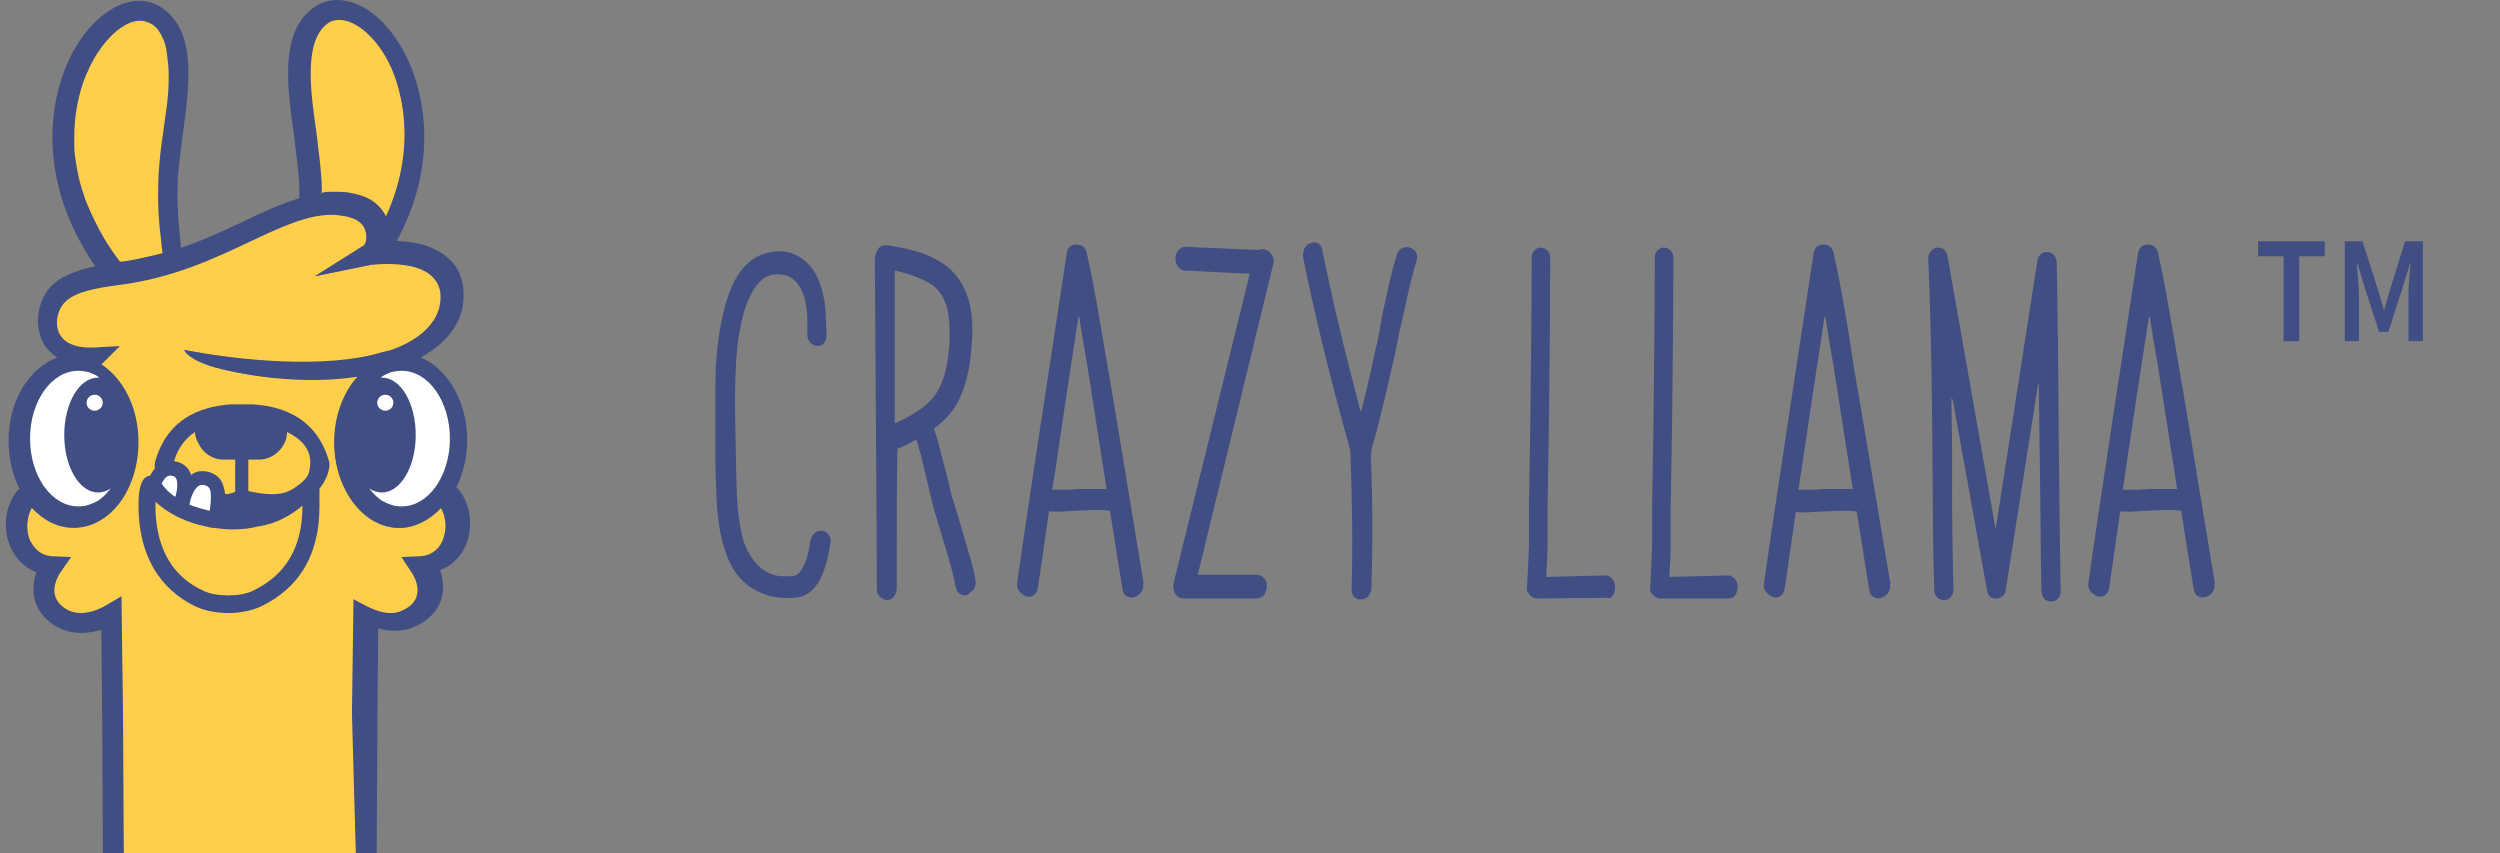 <svg width="167" height="57" viewBox="0 0 167 57" fill="none" xmlns="http://www.w3.org/2000/svg">
<rect x="0" y="0" width="167" height="57" fill="#808080" stroke="none"/>
<g clip-path="url(#clip0)">
<path fill-rule="evenodd" clip-rule="evenodd" d="M54.816 38.638C55.125 37.991 55.347 37.195 55.479 36.2C55.524 36 55.434 35.801 55.302 35.652C55.181 35.527 55.024 35.456 54.86 35.453C54.683 35.453 54.506 35.502 54.374 35.652C54.235 35.797 54.142 35.989 54.108 36.2C54.019 37.045 53.799 37.693 53.445 38.19C53.312 38.389 53.091 38.489 52.825 38.489H52.118C51.558 38.432 51.03 38.17 50.614 37.742C50.216 37.344 49.907 36.797 49.685 36.2C49.42 35.353 49.244 34.109 49.199 32.416C49.199 31.77 49.154 31.023 49.154 30.177L49.111 27.937C49.066 25.697 49.155 24.005 49.287 22.86C49.42 22.015 49.553 21.318 49.73 20.72C49.995 19.924 50.304 19.327 50.702 18.879C51.1 18.431 51.587 18.281 52.118 18.331C52.693 18.382 53.09 18.63 53.401 19.128C53.665 19.526 53.799 20.023 53.887 20.72C53.932 21.019 53.932 21.318 53.932 21.567V22.362C53.932 22.611 54.019 22.761 54.152 22.911C54.285 23.01 54.418 23.109 54.594 23.109H54.639C54.772 23.109 54.948 23.059 55.036 22.91C55.17 22.761 55.214 22.611 55.214 22.362L55.169 21.268C55.169 20.919 55.125 20.571 55.081 20.172C54.948 19.377 54.727 18.679 54.418 18.182C54.027 17.544 53.446 17.085 52.781 16.888C52.516 16.789 52.25 16.789 51.985 16.789C51.587 16.789 51.19 16.888 50.791 17.038C50.128 17.335 49.553 17.883 49.111 18.68C48.801 19.277 48.491 20.073 48.27 21.119C48.049 22.064 47.916 23.11 47.829 24.304C47.784 25 47.784 25.996 47.784 27.539V30.475C47.784 31.521 47.829 32.516 47.872 33.412C47.961 35.502 48.403 37.095 49.066 38.14C49.509 38.796 50.107 39.296 50.791 39.583C51.454 39.882 52.162 39.982 52.914 39.932C53.799 39.932 54.373 39.485 54.816 38.638Z" fill="#404E84"/>
<path d="M65.077 39.334C65.164 39.136 65.208 38.937 65.164 38.738C65.032 37.991 64.766 37.095 64.457 36.05L64.059 34.706L63.661 33.362L63.617 33.263C63.511 32.903 63.422 32.538 63.351 32.167L63.041 30.973C62.776 29.977 62.6 29.182 62.379 28.634C62.839 28.303 63.256 27.901 63.617 27.439C64.412 26.345 64.855 24.701 64.944 22.462C65.032 20.471 64.546 19.027 63.528 18.032C62.997 17.535 62.334 17.187 61.539 16.888C61.228 16.789 60.83 16.689 60.432 16.589C60.212 16.539 59.858 16.49 59.327 16.39H59.15C58.885 16.39 58.707 16.49 58.575 16.789C58.398 17.137 58.442 17.535 58.442 17.734C58.442 17.933 58.575 36.846 58.575 39.285C58.575 39.533 58.62 39.733 58.796 39.882C58.929 39.982 59.061 40.081 59.237 40.081C59.415 40.081 59.592 40.032 59.68 39.882C59.751 39.805 59.807 39.712 59.845 39.609C59.883 39.506 59.903 39.396 59.902 39.285V36.498C59.902 34.706 59.902 32.516 59.946 29.977C60.432 29.778 60.83 29.579 61.184 29.381H61.229V29.431C61.463 30.146 61.655 30.877 61.803 31.621L62.069 32.715L62.334 33.81C62.423 34.159 62.555 34.606 62.732 35.154L63.13 36.498C63.484 37.642 63.705 38.489 63.838 39.186C63.882 39.434 63.97 39.583 64.148 39.684C64.28 39.782 64.457 39.782 64.634 39.733C64.81 39.583 64.944 39.484 65.076 39.334H65.077ZM59.768 28.285V20.471V18.082H59.813C60.918 18.331 61.757 18.68 62.334 19.078C62.775 19.427 63.085 19.924 63.262 20.572C63.394 21.069 63.439 21.716 63.439 22.462C63.394 24.205 63.085 25.548 62.422 26.444C61.891 27.14 61.007 27.738 59.768 28.285ZM74.452 27.19L74.01 24.603L73.568 22.015C73.214 19.924 72.904 18.232 72.594 16.888C72.506 16.54 72.285 16.339 71.931 16.339H71.887C71.533 16.339 71.311 16.54 71.267 16.888L69.587 27.887C68.968 32.018 68.393 35.751 67.951 38.887C67.906 39.136 67.951 39.334 68.083 39.484C68.172 39.633 68.349 39.733 68.526 39.832C68.702 39.883 68.88 39.883 69.012 39.782C69.091 39.74 69.16 39.678 69.214 39.6C69.268 39.523 69.305 39.432 69.322 39.335L70.074 34.159C70.427 34.159 70.737 34.209 71.091 34.159L72.108 34.108C72.992 34.059 73.7 34.059 74.143 34.108L74.983 39.384C75.027 39.583 75.115 39.782 75.292 39.832C75.425 39.932 75.602 39.932 75.778 39.883C75.948 39.833 76.102 39.729 76.221 39.583C76.353 39.384 76.398 39.186 76.353 38.987H76.398L74.452 27.19ZM73.921 32.665H72.108L71.223 32.716H70.294V32.665C70.427 31.87 70.56 31.023 70.693 30.077C71.047 27.689 71.489 24.701 72.019 21.267L72.064 21.119L72.108 21.268C72.241 22.164 72.418 23.209 72.639 24.454L73.921 32.665H73.921Z" fill="#404E84"/>
<path fill-rule="evenodd" clip-rule="evenodd" d="M84.801 16.838C84.579 16.639 84.359 16.59 84.093 16.689H83.961C83.518 16.689 82.766 16.638 81.572 16.59L80.379 16.539C79.936 16.539 79.582 16.49 79.228 16.49H79.184C78.963 16.49 78.83 16.59 78.698 16.739C78.565 16.888 78.52 17.087 78.52 17.287C78.52 17.485 78.565 17.684 78.698 17.833C78.825 17.984 78.999 18.074 79.184 18.082C79.67 18.082 80.334 18.133 81.307 18.182L82.369 18.233L83.474 18.281V18.332L78.388 38.986C78.344 39.235 78.388 39.484 78.52 39.682C78.654 39.881 78.83 39.981 79.097 39.981H83.916C84.015 39.982 84.113 39.96 84.204 39.917C84.295 39.875 84.378 39.812 84.447 39.732C84.535 39.582 84.624 39.383 84.624 39.185C84.624 38.986 84.579 38.787 84.447 38.636C84.378 38.557 84.295 38.494 84.204 38.451C84.113 38.409 84.015 38.387 83.916 38.388H80.025V38.338L85.067 17.583C85.111 17.285 85.022 17.037 84.801 16.837V16.838ZM93.867 20.471C94.133 19.178 94.398 18.182 94.619 17.435C94.657 17.34 94.674 17.235 94.666 17.13C94.658 17.026 94.627 16.925 94.575 16.838C94.481 16.685 94.338 16.578 94.177 16.54C94 16.481 93.811 16.499 93.646 16.59C93.469 16.689 93.337 16.838 93.292 17.087C93.027 17.883 92.806 18.879 92.54 20.123L92.364 20.87L92.231 21.666C92.186 21.915 92.142 22.164 92.098 22.362C92.054 22.711 91.966 22.96 91.922 23.209C91.524 25 91.214 26.395 90.948 27.389L90.903 27.489L90.86 27.389C89.754 23.209 88.914 19.626 88.339 16.739C88.294 16.49 88.206 16.34 88.029 16.241C87.941 16.191 87.852 16.191 87.764 16.191C87.676 16.191 87.632 16.191 87.543 16.241C87.366 16.291 87.234 16.44 87.144 16.59C87.056 16.789 87.012 16.988 87.056 17.237C87.72 20.521 88.737 24.851 90.197 30.077C90.329 33.263 90.373 36.349 90.285 39.334C90.285 39.583 90.33 39.733 90.462 39.883C90.594 39.982 90.727 40.081 90.903 40.032C91.081 40.032 91.258 39.982 91.39 39.832C91.461 39.755 91.517 39.662 91.555 39.56C91.593 39.457 91.612 39.347 91.612 39.236C91.7 36.399 91.7 33.412 91.567 30.376C91.612 30.276 91.612 30.177 91.612 30.077V30.027C92.054 28.534 92.584 26.345 93.204 23.557C93.292 23.159 93.381 22.661 93.513 22.015L93.867 20.471ZM107.755 39.733C107.843 39.583 107.887 39.434 107.887 39.186C107.884 39.001 107.821 38.824 107.71 38.688C107.577 38.539 107.445 38.439 107.267 38.439L103.288 38.539V38.488C103.331 37.792 103.375 37.045 103.375 36.2V33.96L103.465 28.534C103.509 24.652 103.553 20.87 103.553 17.287C103.553 17.038 103.508 16.888 103.375 16.738C103.254 16.614 103.098 16.544 102.934 16.54C102.852 16.535 102.77 16.55 102.693 16.584C102.617 16.619 102.548 16.672 102.491 16.739C102.359 16.888 102.315 17.038 102.315 17.287C102.315 20.422 102.27 24.105 102.226 28.236L102.137 33.661V36.449C102.092 37.543 102.049 38.439 102.005 39.236C101.96 39.434 102.049 39.583 102.182 39.734C102.315 39.882 102.447 39.932 102.624 39.982L107.357 39.932C107.533 39.983 107.665 39.932 107.755 39.733ZM115.936 39.733C116.025 39.583 116.069 39.434 116.069 39.186C116.069 38.987 116.024 38.788 115.892 38.688C115.759 38.539 115.626 38.439 115.45 38.439L111.513 38.539V38.488C111.558 37.792 111.602 37.045 111.602 36.2V33.96L111.691 28.534C111.735 24.652 111.779 20.87 111.779 17.287C111.779 17.038 111.734 16.888 111.602 16.738C111.481 16.614 111.324 16.544 111.16 16.54C111.078 16.535 110.996 16.55 110.92 16.584C110.843 16.619 110.774 16.672 110.717 16.739C110.584 16.888 110.54 17.038 110.54 17.287C110.54 20.422 110.496 24.105 110.452 28.236L110.364 33.661V36.449C110.319 37.543 110.275 38.439 110.231 39.236C110.186 39.434 110.275 39.583 110.408 39.734C110.54 39.882 110.673 39.932 110.85 39.982H115.494C115.58 39.988 115.667 39.968 115.744 39.925C115.822 39.881 115.888 39.815 115.936 39.733Z" fill="#404E84"/>
<path d="M124.295 27.19L123.852 24.603L123.454 22.015C123.1 19.924 122.791 18.232 122.482 16.888C122.393 16.54 122.172 16.339 121.818 16.339C121.464 16.339 121.243 16.49 121.155 16.888L119.474 27.937C118.854 32.068 118.28 35.801 117.838 38.937C117.793 39.186 117.838 39.384 117.97 39.533C118.059 39.683 118.236 39.782 118.412 39.882C118.59 39.933 118.766 39.933 118.899 39.832C118.977 39.79 119.047 39.728 119.1 39.65C119.154 39.572 119.191 39.482 119.208 39.385L119.961 34.209C120.315 34.209 120.624 34.259 120.978 34.209L121.996 34.158C122.88 34.109 123.587 34.109 124.029 34.158L124.869 39.434C124.914 39.633 125.003 39.832 125.179 39.882C125.312 39.982 125.489 39.982 125.665 39.933C125.835 39.883 125.989 39.779 126.108 39.633C126.241 39.434 126.285 39.236 126.241 39.037H126.286L124.295 27.19ZM123.764 32.665H121.951L121.067 32.716H120.137V32.665C120.27 31.87 120.403 31.023 120.535 30.077C120.889 27.689 121.331 24.701 121.862 21.267L121.907 21.119L121.952 21.268C122.083 22.164 122.26 23.209 122.482 24.454L123.764 32.665Z" fill="#404E84"/>
<path fill-rule="evenodd" clip-rule="evenodd" d="M130.442 26.693L132.742 39.484C132.787 39.633 132.83 39.782 132.963 39.882C133.096 39.982 133.184 39.982 133.361 39.982C133.504 39.978 133.643 39.926 133.759 39.832C133.892 39.733 133.98 39.583 133.98 39.434L136.147 25.648H136.192L136.28 32.566C136.324 35.552 136.324 37.692 136.368 39.484C136.368 39.733 136.457 39.882 136.59 40.032C136.719 40.133 136.874 40.185 137.031 40.181C137.113 40.186 137.195 40.171 137.272 40.136C137.348 40.102 137.417 40.049 137.474 39.982C137.607 39.832 137.651 39.683 137.651 39.434C137.606 37.046 137.562 33.412 137.518 28.584L137.474 23.159C137.43 21.119 137.43 19.028 137.386 17.535C137.386 17.335 137.297 17.187 137.208 17.037C137.099 16.922 136.959 16.852 136.81 16.838C136.634 16.838 136.501 16.838 136.369 16.938C136.233 17.043 136.137 17.203 136.103 17.385L133.317 35.303L133.272 35.154L130.089 17.086C130.054 16.904 129.959 16.744 129.823 16.639C129.691 16.54 129.513 16.54 129.381 16.54C129.204 16.59 129.071 16.639 128.983 16.789C128.923 16.852 128.876 16.93 128.846 17.015C128.815 17.102 128.801 17.194 128.806 17.287C128.938 20.172 129.027 24.006 129.071 28.335L129.115 33.761C129.115 35.851 129.16 37.891 129.204 39.384C129.204 39.633 129.292 39.782 129.425 39.933C129.555 40.034 129.71 40.086 129.867 40.081C129.949 40.086 130.031 40.071 130.108 40.036C130.184 40.002 130.253 39.949 130.309 39.882C130.442 39.733 130.487 39.583 130.487 39.334C130.442 37.493 130.398 35.204 130.398 32.864V29.729L130.353 26.594L130.442 26.693Z" fill="#404E84"/>
<path d="M146.01 27.19L145.568 24.603L145.125 22.015C144.771 19.924 144.462 18.232 144.152 16.888C144.063 16.54 143.843 16.339 143.489 16.339C143.135 16.339 142.914 16.49 142.825 16.888L141.144 27.887C140.526 32.018 139.951 35.751 139.509 38.887C139.464 39.136 139.509 39.334 139.641 39.484C139.729 39.633 139.907 39.733 140.083 39.832C140.26 39.883 140.437 39.883 140.569 39.782C140.648 39.74 140.718 39.678 140.771 39.6C140.825 39.523 140.862 39.432 140.88 39.335L141.632 34.159C141.985 34.159 142.295 34.209 142.649 34.159L143.666 34.108C144.55 34.059 145.258 34.059 145.7 34.108L146.54 39.384C146.585 39.583 146.673 39.782 146.85 39.832C146.983 39.932 147.16 39.932 147.336 39.883C147.506 39.833 147.66 39.729 147.779 39.583C147.911 39.384 147.955 39.186 147.911 38.987H147.956L146.01 27.19ZM145.435 32.665H143.621L142.737 32.716H141.808V32.665C141.941 31.82 142.074 30.924 142.206 29.977C142.56 27.59 143.003 24.653 143.533 21.268L143.578 21.119L143.621 21.268C143.755 22.164 143.931 23.209 144.152 24.454L145.435 32.665Z" fill="#404E84"/>
<path d="M152.544 22.789V17.12H150.841V16.12H155.292V17.12H153.589V22.789H152.544Z" fill="#404E84"/>
<path d="M156.633 22.789V16.12H157.814L158.859 19.383C158.925 19.594 158.988 19.811 159.048 20.036C159.108 20.253 159.171 20.471 159.237 20.688H159.273C159.339 20.471 159.399 20.253 159.453 20.036C159.514 19.811 159.577 19.594 159.643 19.383L160.661 16.12H161.85V22.789H160.886V19.74C160.886 19.584 160.889 19.414 160.895 19.23C160.907 19.047 160.919 18.863 160.931 18.68C160.943 18.489 160.958 18.306 160.976 18.129C160.994 17.945 161.009 17.776 161.021 17.619H160.985L160.508 19.169L159.544 22.167H158.922L157.949 19.169L157.48 17.619H157.444C157.456 17.776 157.468 17.945 157.48 18.129C157.498 18.306 157.513 18.489 157.525 18.68C157.543 18.863 157.555 19.047 157.561 19.23C157.573 19.414 157.579 19.584 157.579 19.74V22.789H156.633Z" fill="#404E84"/>
<path fill-rule="evenodd" clip-rule="evenodd" d="M8.205 17.513C9.185 17.409 10.165 17.201 11.036 16.94C10.818 15.377 10.655 13.396 10.818 11.572C10.872 10.686 11.036 9.696 11.145 8.705C11.526 5.839 12.015 2.555 10.383 1.357C10.11 1.148 9.838 1.096 9.512 1.096C8.314 1.096 6.79 2.399 5.865 4.327C5.103 5.891 3.197 11.207 7.987 17.513C8.096 17.565 8.151 17.513 8.205 17.513Z" fill="#FFCE4B"/>
<path fill-rule="evenodd" clip-rule="evenodd" d="M21.186 12.185C21.24 12.629 21.24 13.072 21.24 13.516C21.567 13.461 21.893 13.461 22.22 13.461C22.655 13.461 23.09 13.516 23.471 13.572C24.886 13.849 25.538 14.625 25.811 15.235C28.15 9.968 26.736 5.81 26.083 4.424C25.158 2.428 23.689 0.986 22.437 0.986C22.111 0.986 21.839 1.097 21.567 1.264C19.934 2.539 20.424 5.976 20.805 9.081C21.023 10.245 21.131 11.243 21.186 12.185Z" fill="#FFCE4B"/>
<path fill-rule="evenodd" clip-rule="evenodd" d="M29.627 36.089C29.472 36.448 29.23 37.239 28.3 37.29H26.952L27.56 38.19C27.612 38.242 28.505 39.615 27.626 40.486C27.213 40.845 26.795 41.152 26.278 41.152C25.813 41.152 25.177 41.009 24.66 40.752L23.716 40.22L23.582 47.621L23.912 57H8.015V47.632V39.979L7.103 40.445C6.586 40.753 5.966 40.958 5.45 40.958C4.882 40.958 4.369 40.866 4.008 40.507C3.129 39.636 3.956 38.315 4.008 38.264L4.676 37.208H3.473C2.543 37.157 2.21 36.511 2.004 36.153C1.694 35.486 1.776 34.444 2.137 33.778C2.912 34.598 3.858 35.229 4.943 35.229C7.371 35.229 9.218 32.733 9.218 29.556C9.218 27.249 8.126 25.2 6.679 24.278L7.882 23.222L6.279 23.354C6.175 23.354 6.115 23.354 6.011 23.354C5.34 23.354 4.287 23.097 3.874 22.431C3.512 21.867 3.616 21.096 3.874 20.583C4.391 19.558 6.001 19.124 8.015 18.868C11.476 18.407 14.322 17.225 16.698 16.097C18.765 15.123 20.522 14.25 22.175 14.25C22.485 14.25 22.801 14.331 23.111 14.382C23.886 14.536 24.357 14.973 24.461 15.537C24.564 15.998 24.409 16.357 24.306 16.408L21.051 18.458L24.822 17.689C24.822 17.689 25.236 17.638 25.855 17.638C26.734 17.638 28.411 17.601 29.134 18.472C29.495 18.882 29.626 19.47 29.523 20.188C29.368 21.469 28.095 22.82 26.183 23.486C26.028 23.537 25.722 23.567 25.515 23.618C21.847 24.746 15.988 24.096 12.321 23.378C12.321 23.378 12.527 24.096 14.8 24.66C17.538 25.326 21.101 25.531 24.046 25.069C23.116 26.095 22.343 27.786 22.343 29.529C22.343 32.706 24.306 35.269 26.682 35.269C27.715 35.269 28.697 34.756 29.472 33.936C29.885 34.551 29.937 35.371 29.627 36.089Z" fill="#FFCE4B"/>
<path fill-rule="evenodd" clip-rule="evenodd" d="M6.565 25.473C6.462 25.421 6.359 25.421 6.204 25.421C6.1 25.421 5.997 25.421 5.894 25.473C5.945 25.37 5.997 25.319 6.1 25.216C6.255 25.267 6.41 25.37 6.565 25.473Z" fill="#FFCE4B"/>
<path fill-rule="evenodd" clip-rule="evenodd" d="M30.639 32.699L30.484 32.545C30.949 31.623 31.207 30.547 31.207 29.368C31.207 26.805 29.864 24.601 28.107 23.884C29.761 22.961 30.794 21.68 30.949 20.194C31.052 19.066 30.794 18.143 30.174 17.477C29.244 16.452 27.797 16.145 26.506 16.093C29.657 10.251 27.952 5.484 27.229 3.946C26.093 1.538 24.285 0 22.528 0C21.908 0 21.34 0.205 20.875 0.564C18.705 2.204 19.17 5.689 19.635 9.02C19.676 9.403 19.724 9.778 19.771 10.142C19.844 10.704 19.914 11.239 19.945 11.737C19.997 12.198 19.997 12.711 19.997 13.223H20.048C18.86 13.582 17.569 14.146 16.226 14.812C14.934 15.427 13.591 16.042 12.093 16.555C11.938 15.12 11.783 13.377 11.886 11.788C11.918 11.29 11.987 10.755 12.06 10.193C12.107 9.829 12.155 9.454 12.196 9.072C12.661 5.74 13.126 2.255 10.956 0.615C10.491 0.256 9.871 0.051 9.303 0.051C7.598 0.051 5.739 1.589 4.602 3.998C3.827 5.638 1.864 11.224 6.359 17.785C5.635 17.938 4.964 18.143 4.344 18.451C3.724 18.759 3.207 19.22 2.897 19.886C2.381 20.911 2.432 22.09 2.949 23.012C3.156 23.32 3.414 23.627 3.827 23.884C1.967 24.55 0.573 26.754 0.573 29.419C0.573 30.598 0.831 31.725 1.296 32.648L1.141 32.802C0.314 33.827 0.159 35.364 0.728 36.594C1.089 37.363 1.657 37.927 2.432 38.234C2.122 39.106 2.071 40.336 3.052 41.31C3.672 41.925 4.499 42.283 5.429 42.283C5.894 42.283 6.359 42.181 6.772 42.078L6.823 47.614L6.875 56.993H8.27L8.218 47.614L8.115 39.823L7.082 40.438C6.565 40.746 5.945 40.951 5.429 40.951C4.86 40.951 4.395 40.746 4.034 40.387C3.156 39.516 3.982 38.286 4.034 38.234L4.757 37.209L3.517 37.158C2.587 37.107 2.226 36.492 2.019 36.133C1.709 35.467 1.761 34.596 2.122 33.929C2.897 34.749 3.827 35.262 4.912 35.262C7.34 35.262 9.251 32.699 9.251 29.521C9.251 27.215 8.218 25.267 6.772 24.345L8.012 23.115L6.255 23.217H5.997C5.325 23.217 4.447 23.064 4.034 22.397C3.672 21.834 3.776 21.116 4.034 20.604C4.55 19.578 6.1 19.271 8.115 19.015C11.576 18.553 14.314 17.272 16.691 16.145C18.757 15.171 20.513 14.351 22.166 14.351C22.476 14.351 22.786 14.402 23.096 14.453L23.096 14.453C23.871 14.607 24.336 14.966 24.439 15.53C24.543 15.991 24.388 16.35 24.285 16.401L21.03 18.451L24.801 17.682C24.801 17.682 25.214 17.631 25.834 17.631C26.713 17.631 28.262 17.733 28.986 18.605C29.347 19.015 29.502 19.527 29.399 20.245C29.244 21.526 28.056 22.705 26.144 23.371C26.041 23.405 25.892 23.439 25.742 23.474L25.742 23.474C25.668 23.491 25.593 23.508 25.524 23.525C21.857 24.652 15.967 24.089 12.299 23.371C12.299 23.371 12.506 24.089 14.779 24.652C17.517 25.319 20.927 25.626 23.871 25.165C22.941 26.19 22.322 27.779 22.322 29.521C22.322 32.699 24.285 35.262 26.661 35.262C27.694 35.262 28.676 34.749 29.451 33.929C29.812 34.544 29.864 35.416 29.554 36.133C29.399 36.492 28.986 37.107 28.056 37.158L26.816 37.209L27.488 38.234C27.539 38.286 28.366 39.516 27.488 40.387C27.074 40.746 26.609 40.951 26.093 40.951C25.628 40.951 25.111 40.797 24.595 40.541L23.613 40.028L23.51 47.665L23.768 56.993H25.163L25.214 47.46L25.266 41.976C25.628 42.078 25.989 42.13 26.403 42.13C27.332 42.13 28.107 41.771 28.779 41.156C29.761 40.182 29.709 39.003 29.399 38.081C30.122 37.824 30.742 37.261 31.104 36.441C31.62 35.262 31.465 33.724 30.639 32.699ZM10.905 8.816C10.75 9.789 10.647 10.763 10.595 11.634C10.543 12.711 10.543 13.889 10.647 15.017C10.698 15.53 10.75 15.991 10.802 16.452C10.802 16.529 10.815 16.606 10.828 16.683C10.841 16.76 10.853 16.837 10.853 16.913L10.233 17.067L10.233 17.067L10.233 17.067C9.562 17.221 8.89 17.375 8.167 17.477H8.012C7.702 17.067 7.444 16.708 7.186 16.298C6.824 15.735 6.514 15.12 6.256 14.607C6.204 14.505 6.165 14.415 6.127 14.325C6.088 14.236 6.049 14.146 5.997 14.043C5.842 13.684 5.687 13.326 5.584 12.967C5.274 12.096 5.119 11.224 5.016 10.456C4.964 10.148 4.964 9.841 4.964 9.533V9.123C4.964 7.739 5.222 6.56 5.481 5.74L5.636 5.279C5.679 5.194 5.713 5.108 5.746 5.026C5.791 4.912 5.834 4.805 5.894 4.715C5.894 4.69 5.907 4.664 5.92 4.638L5.92 4.638C5.933 4.613 5.946 4.587 5.946 4.562C6.824 2.716 8.219 1.384 9.355 1.384C9.665 1.384 9.924 1.486 10.182 1.64C10.337 1.743 10.492 1.896 10.595 2.05C10.614 2.088 10.641 2.127 10.669 2.167C10.716 2.236 10.769 2.312 10.802 2.409C11.008 2.768 11.112 3.178 11.163 3.69C11.215 4.1 11.267 4.51 11.267 4.972C11.267 5.433 11.267 5.894 11.215 6.355C11.183 6.831 11.111 7.327 11.037 7.842C10.991 8.159 10.944 8.483 10.905 8.816ZM23.561 12.916C24.905 13.172 25.473 13.838 25.783 14.453C28.004 9.584 26.661 5.74 26.144 4.51C25.266 2.614 23.82 1.333 22.683 1.333C22.373 1.333 22.115 1.384 21.857 1.589C20.307 2.768 20.72 5.997 21.133 8.815C21.171 9.169 21.215 9.523 21.259 9.872C21.336 10.484 21.41 11.08 21.443 11.634C21.495 12.044 21.495 12.454 21.495 12.864C21.494 12.866 21.493 12.867 21.491 12.868C21.445 12.873 21.402 12.885 21.34 12.916C21.39 12.916 21.441 12.916 21.491 12.868C21.523 12.864 21.556 12.864 21.598 12.864C21.702 12.813 21.857 12.813 21.96 12.813H22.373C22.787 12.813 23.148 12.813 23.561 12.916Z" fill="#404E84"/>
<path fill-rule="evenodd" clip-rule="evenodd" d="M16.897 27.01C18.344 27.113 21.03 27.574 21.96 30.751C22.115 31.11 21.908 31.93 21.34 32.648V33.417V33.827C21.34 37.056 19.997 39.311 17.362 40.541C16.794 40.797 16.019 40.951 15.244 40.951C14.469 40.951 13.694 40.797 13.126 40.541C11.37 39.721 9.251 37.876 9.251 33.724C9.251 32.443 9.51 31.828 10.026 31.776C10.13 31.572 10.233 31.418 10.336 31.315C10.336 31.059 10.336 30.854 10.388 30.751C11.318 27.574 14.004 27.113 15.451 27.01H16.019H16.122H16.226H16.329H16.897ZM13.23 29.573C13.127 29.368 13.023 29.112 13.023 28.855C12.351 29.317 11.886 29.932 11.628 30.803C12.248 30.906 12.507 31.213 12.662 31.47C12.687 31.521 12.7 31.559 12.713 31.598C12.726 31.636 12.739 31.675 12.765 31.726C12.972 31.572 13.178 31.47 13.488 31.47C14.005 31.47 14.418 31.675 14.677 31.982C14.883 32.239 14.986 32.597 15.038 33.007C15.245 33.007 15.503 32.956 15.71 32.854V30.701H14.935C14.16 30.701 13.54 30.239 13.23 29.573ZM12.765 33.674C12.868 33.059 13.075 32.444 13.385 32.444C13.589 32.444 13.697 32.508 13.784 32.56C13.807 32.574 13.828 32.587 13.85 32.597C14.005 32.751 14.108 33.11 14.005 34.084C13.591 33.981 13.178 33.879 12.765 33.674ZM11.732 31.931C11.732 31.931 11.68 31.828 11.37 31.777C11.163 31.777 10.957 31.982 10.853 32.29C10.957 32.426 11.106 32.563 11.255 32.7C11.33 32.768 11.404 32.837 11.473 32.905C11.525 32.956 11.577 33.007 11.68 33.059C11.68 32.999 11.698 32.939 11.712 32.889C11.723 32.854 11.732 32.824 11.732 32.802C11.835 32.239 11.783 32.033 11.732 31.931ZM16.897 39.465C16.484 39.67 15.864 39.773 15.244 39.773C14.624 39.773 14.004 39.67 13.591 39.465C11.576 38.543 10.491 36.749 10.388 34.135V33.622V33.52C11.163 34.237 12.144 34.75 13.281 35.057L14.159 35.263H14.314C14.676 35.314 15.089 35.365 15.502 35.365C16.122 35.365 16.691 35.314 17.259 35.16C18.447 35.006 19.48 34.391 20.203 33.776C20.203 36.544 19.119 38.389 16.897 39.465ZM20.256 32.136C20.256 32.136 20.322 32.075 20.36 32.033C20.647 31.718 20.691 31.431 20.721 31.008C20.796 29.979 20.076 29.299 19.172 28.855C19.172 29.112 19.12 29.368 19.017 29.573C18.706 30.239 18.035 30.701 17.312 30.701H16.588V32.802C17.648 33.028 18.727 33.189 19.585 32.649C19.637 32.616 19.666 32.595 19.703 32.568C19.73 32.549 19.76 32.527 19.806 32.495C19.947 32.399 20.102 32.29 20.205 32.187L20.256 32.136Z" fill="#404E84"/>
<path fill-rule="evenodd" clip-rule="evenodd" d="M30.053 29.299C30.053 26.798 28.618 24.771 26.835 24.771C26.726 24.771 26.639 24.771 26.552 24.793C26.53 24.793 26.509 24.793 26.487 24.793C26.4 24.814 26.313 24.814 26.247 24.836C26.204 24.836 26.182 24.857 26.139 24.857C26.095 24.879 26.03 24.9 25.986 24.922C25.921 24.944 25.856 24.987 25.791 25.008C25.769 25.008 25.747 25.03 25.726 25.03C25.617 25.094 25.53 25.138 25.421 25.224C25.443 25.224 25.486 25.224 25.508 25.224C26.769 25.224 27.77 26.927 27.77 29.062C27.77 31.197 26.748 32.9 25.508 32.9C25.204 32.9 24.921 32.792 24.66 32.62C24.812 32.814 24.964 32.986 25.117 33.137C25.204 33.202 25.269 33.267 25.356 33.331L25.378 33.353C25.465 33.417 25.53 33.461 25.617 33.504C25.639 33.525 25.66 33.525 25.682 33.525C25.747 33.568 25.834 33.611 25.899 33.633C25.943 33.655 25.965 33.655 26.008 33.676C26.073 33.698 26.139 33.719 26.204 33.741C26.247 33.762 26.313 33.762 26.356 33.784C26.4 33.784 26.443 33.806 26.509 33.806C26.617 33.827 26.726 33.827 26.835 33.827C28.618 33.827 30.053 31.8 30.053 29.299Z" fill="white"/>
<path fill-rule="evenodd" clip-rule="evenodd" d="M25.739 27.435C26.036 27.435 26.278 27.196 26.278 26.902C26.278 26.608 26.036 26.369 25.739 26.369C25.441 26.369 25.199 26.608 25.199 26.902C25.199 27.196 25.441 27.435 25.739 27.435Z" fill="white"/>
<path fill-rule="evenodd" clip-rule="evenodd" d="M2.008 29.299C2.008 26.798 3.443 24.771 5.226 24.771C5.335 24.771 5.422 24.771 5.509 24.793C5.531 24.793 5.552 24.793 5.574 24.793C5.661 24.814 5.748 24.814 5.813 24.836C5.857 24.836 5.879 24.857 5.922 24.857C5.966 24.879 6.031 24.9 6.074 24.922C6.14 24.944 6.205 24.987 6.27 25.008C6.292 25.008 6.314 25.03 6.335 25.03C6.444 25.094 6.531 25.138 6.64 25.224C6.618 25.224 6.575 25.224 6.553 25.224C5.291 25.224 4.291 26.927 4.291 29.062C4.291 31.197 5.313 32.9 6.553 32.9C6.857 32.9 7.14 32.792 7.401 32.62C7.249 32.814 7.097 32.986 6.944 33.137C6.857 33.202 6.792 33.267 6.705 33.331L6.683 33.353C6.596 33.417 6.531 33.461 6.444 33.504C6.422 33.525 6.401 33.525 6.379 33.525C6.314 33.568 6.227 33.611 6.161 33.633C6.118 33.655 6.096 33.655 6.053 33.676C5.987 33.698 5.922 33.719 5.857 33.741C5.813 33.762 5.748 33.762 5.705 33.784C5.661 33.784 5.618 33.806 5.552 33.806C5.444 33.827 5.335 33.827 5.226 33.827C3.443 33.827 2.008 31.8 2.008 29.299Z" fill="white"/>
<path fill-rule="evenodd" clip-rule="evenodd" d="M6.322 27.435C6.024 27.435 5.783 27.196 5.783 26.902C5.783 26.608 6.024 26.369 6.322 26.369C6.62 26.369 6.862 26.608 6.862 26.902C6.862 27.196 6.62 27.435 6.322 27.435Z" fill="white"/>
<path fill-rule="evenodd" clip-rule="evenodd" d="M14.008 34.118C14.143 33.188 14.097 32.691 13.927 32.541C13.871 32.492 13.757 32.392 13.474 32.392C13.078 32.392 12.716 33.172 12.659 33.719C13.056 33.869 13.555 34.018 14.008 34.118Z" fill="white"/>
<path fill-rule="evenodd" clip-rule="evenodd" d="M11.716 33.188C11.922 32.471 11.837 32.019 11.731 31.914C11.656 31.84 11.568 31.777 11.421 31.777H11.37C11.163 31.777 10.956 31.982 10.801 32.289C10.907 32.525 11.406 33.031 11.716 33.188Z" fill="white"/>
</g>
<defs>
<clipPath id="clip0">
<rect width="167" height="57" fill="white"/>
</clipPath>
</defs>
</svg>

